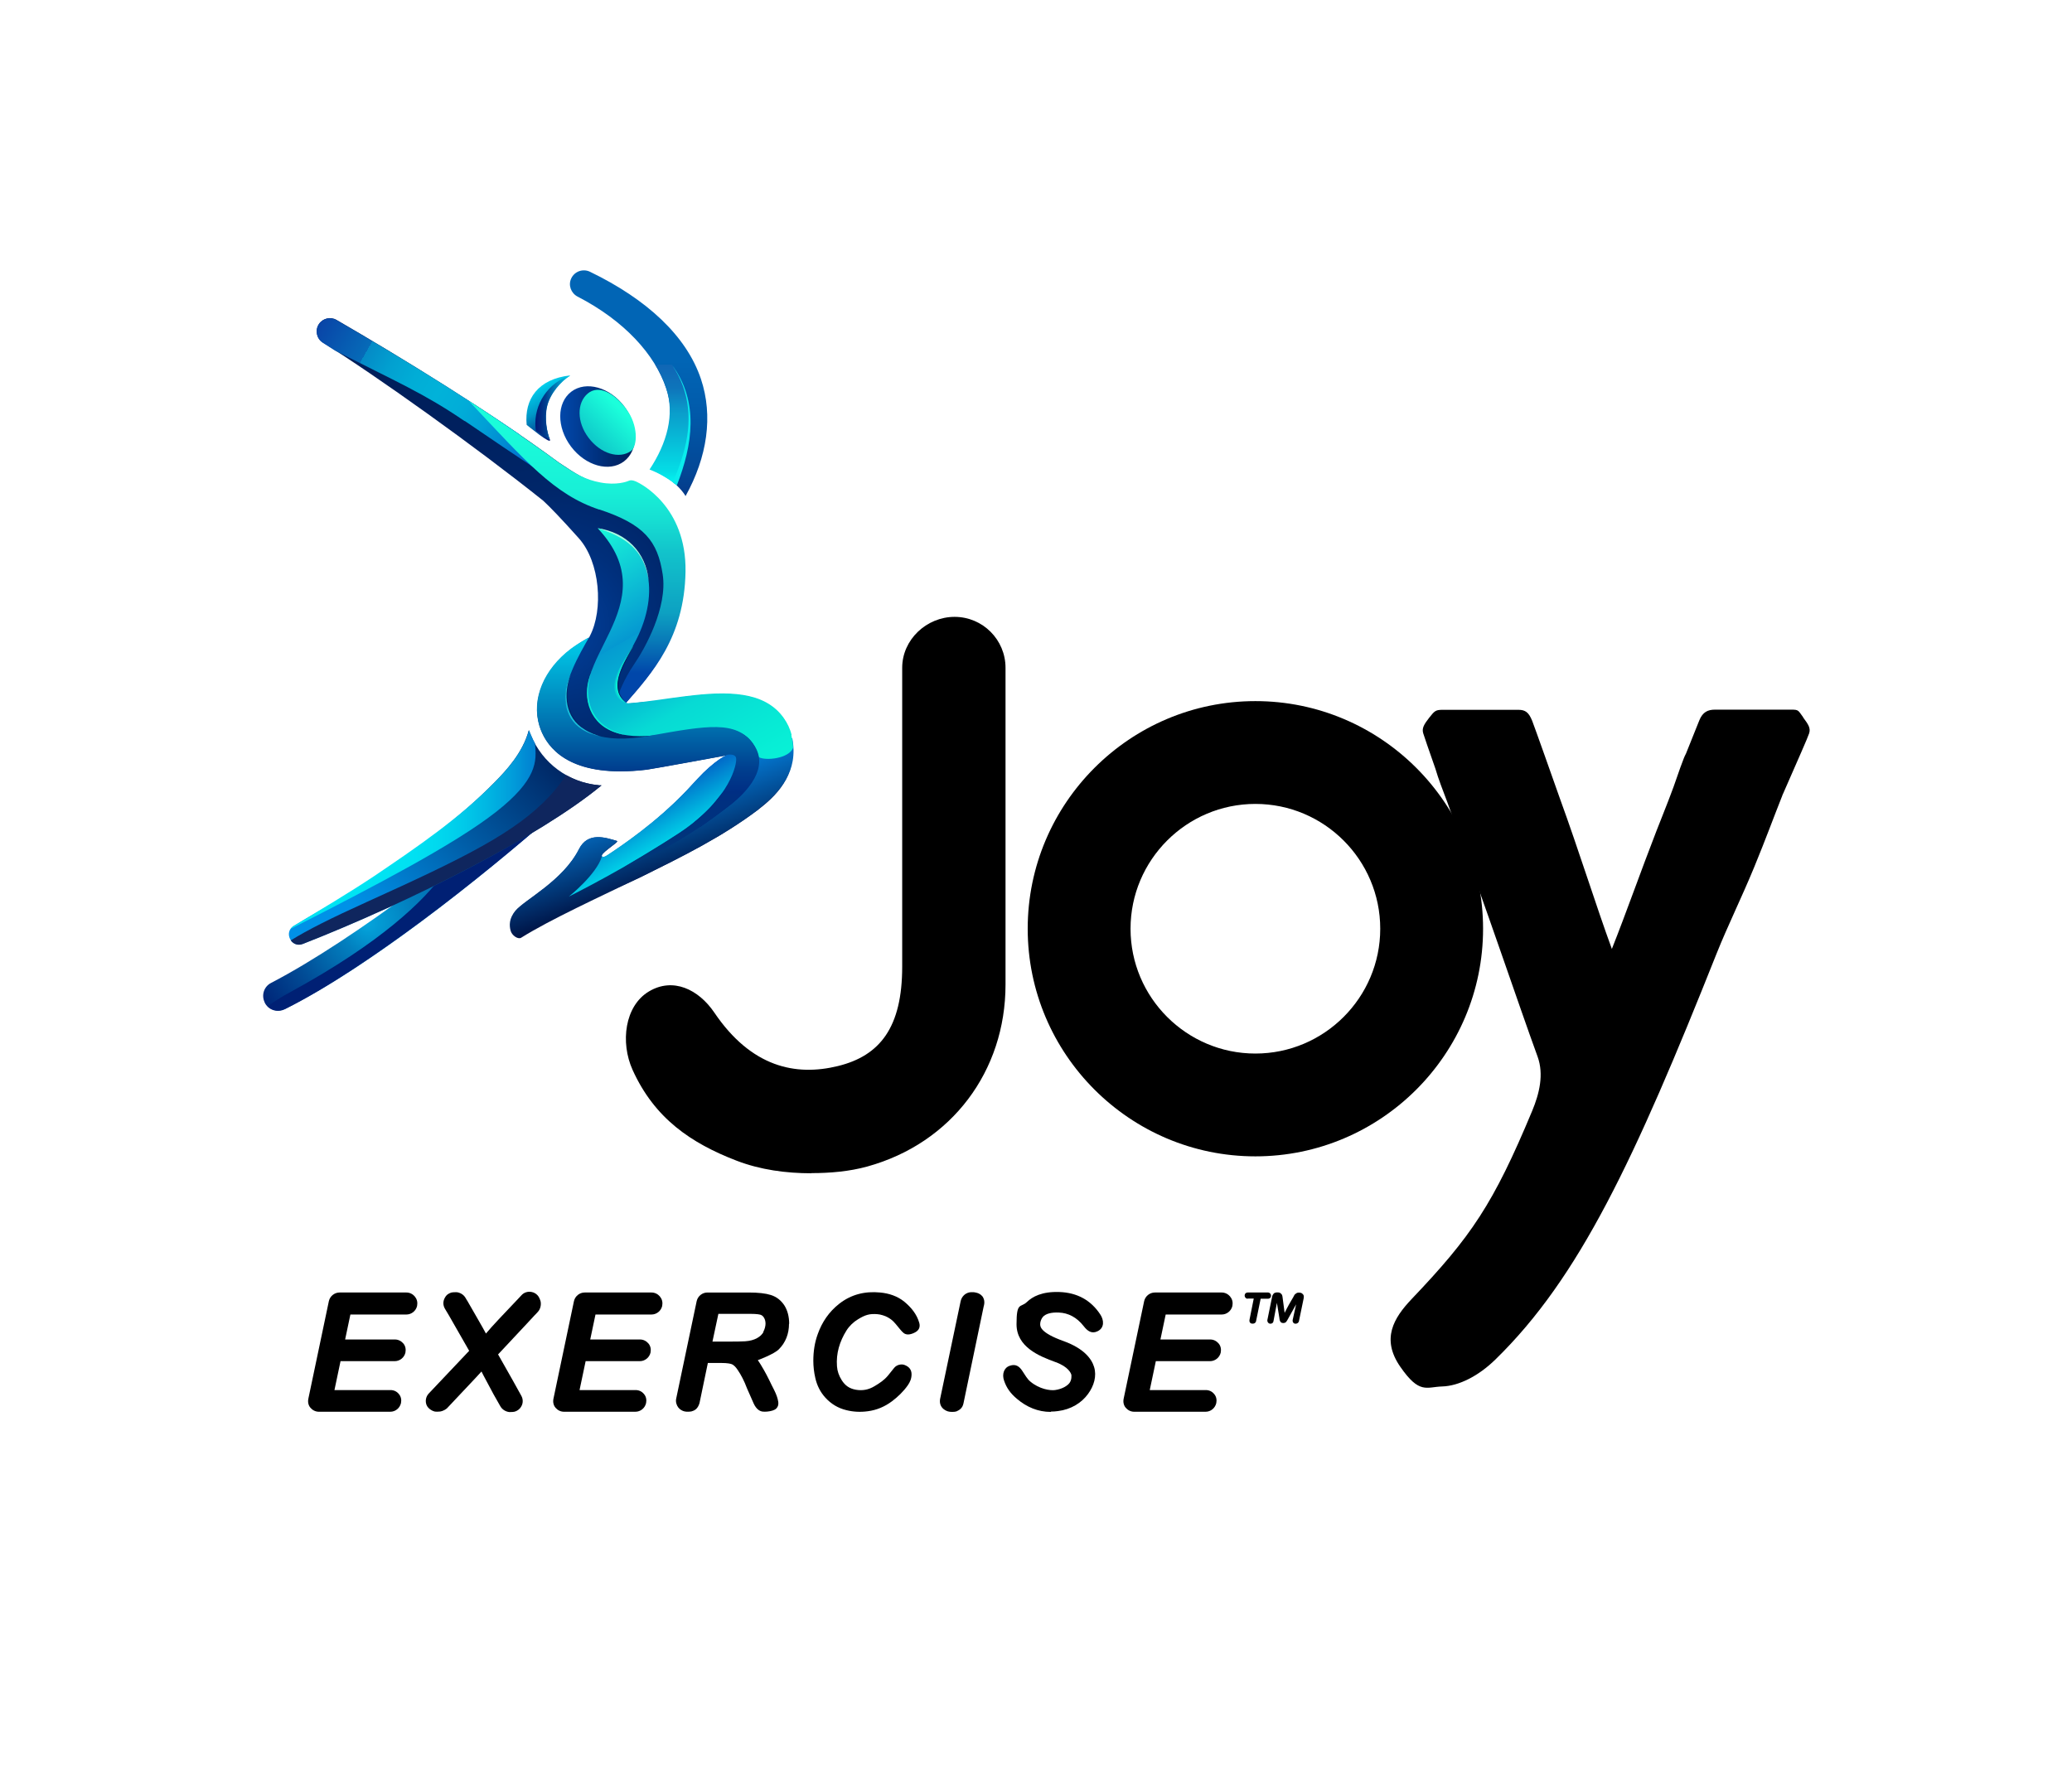 <?xml version="1.0" encoding="UTF-8"?>
<svg id="Layer_1" data-name="Layer 1" xmlns="http://www.w3.org/2000/svg" xmlns:xlink="http://www.w3.org/1999/xlink" version="1.1" viewBox="0 0 1261.3 1080">
  <defs>
    <style>
      .cls-1 {
        fill: url(#linear-gradient);
      }

      .cls-1, .cls-2, .cls-3, .cls-4, .cls-5, .cls-6, .cls-7, .cls-8, .cls-9, .cls-10, .cls-11, .cls-12, .cls-13, .cls-14, .cls-15, .cls-16, .cls-17, .cls-18, .cls-19, .cls-20, .cls-21, .cls-22, .cls-23, .cls-24, .cls-25, .cls-26, .cls-27 {
        stroke-width: 0px;
      }

      .cls-2 {
        fill: url(#radial-gradient);
      }

      .cls-3 {
        fill: #a9ffe2;
      }

      .cls-4 {
        fill: #08f0d6;
      }

      .cls-5 {
        fill: #0aeced;
      }

      .cls-6 {
        fill: #000;
      }

      .cls-7 {
        fill: #19bfda;
      }

      .cls-8 {
        fill: url(#Gradient_bez_nazwy_53-2);
      }

      .cls-8, .cls-28 {
        opacity: .5;
      }

      .cls-9 {
        fill: #002074;
      }

      .cls-10 {
        fill: url(#Gradient_bez_nazwy_149);
      }

      .cls-11 {
        fill: url(#Gradient_bez_nazwy_118);
      }

      .cls-12 {
        fill: url(#Gradient_bez_nazwy_282);
      }

      .cls-13 {
        fill: url(#Gradient_bez_nazwy_272);
      }

      .cls-14 {
        fill: url(#Gradient_bez_nazwy_271);
      }

      .cls-15 {
        fill: url(#Gradient_bez_nazwy_263);
      }

      .cls-16 {
        fill: url(#Gradient_bez_nazwy_260);
      }

      .cls-17 {
        fill: url(#Gradient_bez_nazwy_188);
      }

      .cls-18 {
        fill: url(#Gradient_bez_nazwy_180);
      }

      .cls-19 {
        fill: url(#Gradient_bez_nazwy_75-2);
      }

      .cls-20 {
        fill: url(#linear-gradient-4);
      }

      .cls-21 {
        fill: url(#linear-gradient-2);
      }

      .cls-22 {
        fill: url(#linear-gradient-3);
      }

      .cls-23 {
        fill: #0f265e;
      }

      .cls-24 {
        fill: url(#Gradient_bez_nazwy_75);
      }

      .cls-25 {
        fill: url(#Gradient_bez_nazwy_78);
      }

      .cls-26 {
        fill: url(#Gradient_bez_nazwy_13);
      }

      .cls-27 {
        fill: url(#Gradient_bez_nazwy_53);
      }
    </style>
    <linearGradient id="Gradient_bez_nazwy_272" data-name="Gradient bez nazwy 272" x1="344.4" y1="262.1" x2="328.9" y2="235.2" gradientUnits="userSpaceOnUse">
      <stop offset="0" stop-color="#001977"/>
      <stop offset=".3" stop-color="#0059a0"/>
      <stop offset=".6" stop-color="#0098c8"/>
      <stop offset=".9" stop-color="#00bfe2"/>
      <stop offset="1" stop-color="#00cfec"/>
    </linearGradient>
    <radialGradient id="Gradient_bez_nazwy_260" data-name="Gradient bez nazwy 260" cx="252.6" cy="548.6" fx="222.9" fy="562.7" r="113.4" gradientUnits="userSpaceOnUse">
      <stop offset="0" stop-color="#04a5dc"/>
      <stop offset=".2" stop-color="#0280bf"/>
      <stop offset=".6" stop-color="#014c96"/>
      <stop offset=".9" stop-color="#002c7d"/>
      <stop offset="1" stop-color="#002074"/>
    </radialGradient>
    <radialGradient id="radial-gradient" cx="337.5" cy="380.6" fx="337.5" fy="380.6" r="167.1" gradientUnits="userSpaceOnUse">
      <stop offset="0" stop-color="#0248aa"/>
      <stop offset=".1" stop-color="#013c94"/>
      <stop offset=".3" stop-color="#002f7b"/>
      <stop offset=".5" stop-color="#002669"/>
      <stop offset=".8" stop-color="#00205e"/>
      <stop offset="1" stop-color="#001f5b"/>
    </radialGradient>
    <linearGradient id="Gradient_bez_nazwy_188" data-name="Gradient bez nazwy 188" x1="198.9" y1="594.5" x2="340.6" y2="452.7" gradientUnits="userSpaceOnUse">
      <stop offset=".2" stop-color="#0091e7"/>
      <stop offset=".3" stop-color="#0086da"/>
      <stop offset=".5" stop-color="#006ab7"/>
      <stop offset=".8" stop-color="#003d80"/>
      <stop offset="1" stop-color="#001f5b"/>
    </linearGradient>
    <linearGradient id="Gradient_bez_nazwy_180" data-name="Gradient bez nazwy 180" x1="176.9" y1="505.1" x2="326" y2="505.1" gradientUnits="userSpaceOnUse">
      <stop offset=".3" stop-color="#00e4f3"/>
      <stop offset=".5" stop-color="#00e1f2"/>
      <stop offset=".6" stop-color="#00d9ef"/>
      <stop offset=".7" stop-color="#00cbea"/>
      <stop offset=".8" stop-color="#00b7e3"/>
      <stop offset=".9" stop-color="#019edb"/>
      <stop offset="1" stop-color="#017fd0"/>
      <stop offset="1" stop-color="#0267c8"/>
    </linearGradient>
    <linearGradient id="Gradient_bez_nazwy_263" data-name="Gradient bez nazwy 263" x1="341.1" y1="260" x2="386.6" y2="260" gradientTransform="translate(229.4 -166.5) rotate(37)" gradientUnits="userSpaceOnUse">
      <stop offset="0" stop-color="#0248aa"/>
      <stop offset=".2" stop-color="#013f9a"/>
      <stop offset=".7" stop-color="#00286c"/>
      <stop offset="1" stop-color="#001f5b"/>
    </linearGradient>
    <linearGradient id="Gradient_bez_nazwy_271" data-name="Gradient bez nazwy 271" x1="364.1" y1="265" x2="384.3" y2="244.8" gradientTransform="translate(-7.2 5.4) rotate(-.7) scale(1) skewX(-1.4)" gradientUnits="userSpaceOnUse">
      <stop offset="0" stop-color="#0ec4c8"/>
      <stop offset="1" stop-color="#1bffdb"/>
    </linearGradient>
    <linearGradient id="linear-gradient" x1="388.8" y1="164.5" x2="388.8" y2="302" gradientUnits="userSpaceOnUse">
      <stop offset=".4" stop-color="#0165b5"/>
      <stop offset=".6" stop-color="#015cac"/>
      <stop offset=".9" stop-color="#034695"/>
      <stop offset="1" stop-color="#043a89"/>
    </linearGradient>
    <linearGradient id="linear-gradient-2" x1="407.6" y1="294.6" x2="407.6" y2="222.1" gradientUnits="userSpaceOnUse">
      <stop offset="0" stop-color="#02f8f1"/>
      <stop offset=".1" stop-color="#04dee6"/>
      <stop offset=".6" stop-color="#0a9dcb"/>
      <stop offset=".8" stop-color="#0e75bb"/>
      <stop offset="1" stop-color="#1066b5"/>
    </linearGradient>
    <linearGradient id="Gradient_bez_nazwy_282" data-name="Gradient bez nazwy 282" x1="193.2" y1="198.8" x2="338.3" y2="282.5" gradientUnits="userSpaceOnUse">
      <stop offset="0" stop-color="#0c2498"/>
      <stop offset="0" stop-color="#0944a7"/>
      <stop offset=".2" stop-color="#066bb8"/>
      <stop offset=".2" stop-color="#048ac6"/>
      <stop offset=".3" stop-color="#02a0d0"/>
      <stop offset=".4" stop-color="#01add6"/>
      <stop offset=".5" stop-color="#01b2d9"/>
      <stop offset=".6" stop-color="#01add8"/>
      <stop offset=".7" stop-color="#01a1d6"/>
      <stop offset=".8" stop-color="#018bd3"/>
      <stop offset=".9" stop-color="#026ece"/>
      <stop offset="1" stop-color="#0248c8"/>
      <stop offset="1" stop-color="#0344c8"/>
    </linearGradient>
    <linearGradient id="Gradient_bez_nazwy_53" data-name="Gradient bez nazwy 53" x1="407.3" y1="538" x2="386.4" y2="480.4" gradientUnits="userSpaceOnUse">
      <stop offset="0" stop-color="#001345"/>
      <stop offset="1" stop-color="#0483e0"/>
    </linearGradient>
    <linearGradient id="linear-gradient-3" x1="351.4" y1="428.2" x2="351.4" y2="244.1" gradientUnits="userSpaceOnUse">
      <stop offset="0" stop-color="#0c3375"/>
      <stop offset="0" stop-color="#0145aa"/>
      <stop offset=".1" stop-color="#0147aa"/>
      <stop offset=".2" stop-color="#0877b7"/>
      <stop offset=".3" stop-color="#0da1c2"/>
      <stop offset=".5" stop-color="#12c3cb"/>
      <stop offset=".6" stop-color="#16ddd2"/>
      <stop offset=".7" stop-color="#18f0d7"/>
      <stop offset=".9" stop-color="#1afbda"/>
      <stop offset="1" stop-color="#1bffdb"/>
    </linearGradient>
    <linearGradient id="linear-gradient-4" x1="442.7" y1="476.7" x2="354.3" y2="323.5" gradientUnits="userSpaceOnUse">
      <stop offset="0" stop-color="#08f0d6"/>
      <stop offset=".1" stop-color="#07ead5"/>
      <stop offset=".3" stop-color="#07dad4"/>
      <stop offset=".4" stop-color="#06c0d3"/>
      <stop offset=".6" stop-color="#059cd1"/>
      <stop offset=".6" stop-color="#0597d1"/>
      <stop offset=".6" stop-color="#0598d1"/>
      <stop offset=".9" stop-color="#14e2d8"/>
      <stop offset="1" stop-color="#1bffdb"/>
    </linearGradient>
    <linearGradient id="Gradient_bez_nazwy_53-2" data-name="Gradient bez nazwy 53" x1="442.6" y1="459.7" x2="443.2" y2="459.7" xlink:href="#Gradient_bez_nazwy_53"/>
    <linearGradient id="Gradient_bez_nazwy_75" data-name="Gradient bez nazwy 75" x1="394.4" y1="503.3" x2="394.4" y2="388" gradientUnits="userSpaceOnUse">
      <stop offset="0" stop-color="#001977"/>
      <stop offset=".1" stop-color="#00237d"/>
      <stop offset=".3" stop-color="#003e8e"/>
      <stop offset=".5" stop-color="#006aab"/>
      <stop offset=".8" stop-color="#00a6d1"/>
      <stop offset="1" stop-color="#00cfec"/>
    </linearGradient>
    <linearGradient id="Gradient_bez_nazwy_13" data-name="Gradient bez nazwy 13" x1="389.5" y1="490.1" x2="403.4" y2="514.3" gradientUnits="userSpaceOnUse">
      <stop offset="0" stop-color="#0267c8"/>
      <stop offset="0" stop-color="#0169c8"/>
      <stop offset=".7" stop-color="#00b3df"/>
      <stop offset="1" stop-color="#00d0e8"/>
    </linearGradient>
    <linearGradient id="Gradient_bez_nazwy_78" data-name="Gradient bez nazwy 78" x1="415.8" y1="527.9" x2="415.8" y2="481.1" gradientUnits="userSpaceOnUse">
      <stop offset="0" stop-color="#013878"/>
      <stop offset=".9" stop-color="#002f81"/>
      <stop offset="1" stop-color="#002e84"/>
    </linearGradient>
    <linearGradient id="Gradient_bez_nazwy_118" data-name="Gradient bez nazwy 118" x1="344.3" y1="429.2" x2="366" y2="429.2" gradientUnits="userSpaceOnUse">
      <stop offset="0" stop-color="#011f60"/>
      <stop offset=".4" stop-color="#00236a"/>
      <stop offset="1" stop-color="#002e84"/>
    </linearGradient>
    <radialGradient id="Gradient_bez_nazwy_149" data-name="Gradient bez nazwy 149" cx="380.8" cy="410.5" fx="380.8" fy="410.5" r="13" gradientUnits="userSpaceOnUse">
      <stop offset="0" stop-color="#022577"/>
      <stop offset=".3" stop-color="#012269"/>
      <stop offset=".6" stop-color="#001f5e"/>
      <stop offset="1" stop-color="#001f5b"/>
    </radialGradient>
    <linearGradient id="Gradient_bez_nazwy_75-2" data-name="Gradient bez nazwy 75" x1="325.8" y1="248.2" x2="346.9" y2="248.2" xlink:href="#Gradient_bez_nazwy_75"/>
  </defs>
  <g>
    <path class="cls-13" d="M347,228.7c-5.6,3.3-12.2,10.9-14,18.5s0,16.3,1.7,20.4-14.1-8.9-14.1-8.9c-1.5-15.7,6.9-27.9,26.4-30.1h0Z"/>
    <path class="cls-16" d="M161.1,610.3h0c-2.1-4.4-.4-9.6,3.9-11.8,51.4-26.7,125.4-84.3,161.4-116.7l18.5,6.9c-36.6,33-114.6,97.4-171.5,125.8-4.6,2.3-10.1.5-12.3-4.1Z"/>
    <path class="cls-9" d="M173.4,614.4c51.6-25.7,120.5-81.1,160.2-115.8l-16.3-8.9c-3.3,2.9-6.8,5.9-10.5,9l-37.2,33.7c-11.3,15.8-37.3,41.3-92.2,71.3-6.5,3.5-11.2,6.5-14.4,9.1,2.7,2.6,6.9,3.3,10.4,1.5Z"/>
    <path class="cls-2" d="M481.1,448s0-.4,0-.4c-1.6-7-4.3-11.7-10-16.3-14.6-11.8-37.8-9.8-71-4.6-3.6.6-7.4.6-11.4,1.1-3.9.5-6.3.6-8.1.6.1-.1.3-.2.4-.4,16-18.3,34.5-39.7,35.2-79.8.7-40.1-26.4-53.4-28.7-54.4s-3.5-.9-4.6-.4c-1.1.5-7.4,2.8-17,1s-15.4-6-25.6-12.7h0c-41.6-30.8-98.1-65.3-135.4-86.9-3.7-2.2-8.5-1-10.8,2.6-2.4,3.8-1.3,8.8,2.5,11.2,31.9,19.8,93.2,63.6,134.1,96.3,4.1,3.8,10.8,10.7,21.7,22.9,12.9,14.5,15,43.4,6.7,59.4-.2.3-.3.6-.4.9-23.5,12.6-36.2,34.1-30.3,53.7,3.3,10.9,14.1,27.8,49.3,27.8,4.8,0,10.2-.3,16-1,4-.5,49.6-8.9,49.6-8.9h0c-2.4.9-5.6,2.5-11.6,7.8-4.9,4.3-7.9,8-13.6,14-18.6,19.5-39.8,33.7-48.1,39.2-2.1,1.4-2.8,1.3-3.4,1.1-3-1.3,10.8-9.2,9-9.7-7-2.1-17.7-5.7-23.1,5-9.8,19.4-33.1,30.8-38.7,37.6-3.9,4.7,0,8.4,0,8.4.6,2.2,1.6,5.3,3.4,4.2,17.7-11.1,48.2-21.3,73.6-33.6,24.4-12.1,48.7-24,71-40.9,13.7-10.5,24.3-23.5,19.4-44.6Z"/>
    <path class="cls-17" d="M366.1,478.2c-37.6,31.2-117.3,71.3-181.8,96.5-7,2.7-11.9-7.1-5.4-11,16.3-9.9,33.7-18.9,49.5-29.4,26.2-17.7,51.3-36.2,73.1-58.4,6.2-6.4,16.7-17.3,20.4-31.3l1.3,3.1c7,17,22.9,28.8,41.3,30.4h1.6Z"/>
    <path class="cls-18" d="M176.9,565.6c51.7-26.3,99.7-51.4,124.9-71.1,24.9-19.5,25.2-30.8,23.8-42-.9-1.6-1.6-3.2-2.3-4.8l-1.3-3.1c-3.8,14-14.2,24.9-20.4,31.3-21.8,22.2-47.7,39.9-73.9,57.6-15.8,10.5-32.4,20.3-48.7,30.2-.9.5-1.6,1.2-2,1.9Z"/>
    <ellipse class="cls-15" cx="363.8" cy="260" rx="20.3" ry="26.6" transform="translate(-83.2 271) rotate(-37)"/>
    <path class="cls-14" d="M381.3,249.2c7.3,9.6,6.9,22.4,2.8,25.4-7.1,5.1-18.5,1.7-25.8-8-7.3-9.6-7.2-21.4-.5-27s16.3-.1,23.5,9.5Z"/>
    <g>
      <path class="cls-1" d="M417.3,302s-3-5.4-9.9-10.1c-6.9-4.7-11.5-6.2-11.5-6.2,11.5-17.4,15-33.3,9.6-49.3-6.8-20.5-25.4-41.1-53.9-55.8-4-2.1-5.8-6.9-3.9-11h0c2-4.4,7.2-6.2,11.5-4.1,34.5,16.7,58.7,39,67.5,65.3,7.5,22.4,3.9,47.4-9.4,71.3Z"/>
      <path class="cls-21" d="M409,222.1h-10.1c2.8,4.7,5.1,9.5,6.6,14.2,5.4,16,.5,33.6-10.1,49.6,0,0,5.8,2,12.7,6.7,1,.7,1.8,1.3,2.6,2,0,0,0,0,0,0,12.4-28.8,11.9-55.7-1.8-72.5Z"/>
      <path class="cls-5" d="M409,222.1c16.7,22.6,12.6,48.9,3,73.5,0,0-.6-.5-1.2-1s-1.2-.9-1.2-.9c2.4-5.8,4.6-11.3,6.3-17.3,5.5-19,4.5-37.5-6.8-54.2h0Z"/>
    </g>
    <path class="cls-12" d="M282.9,256.3c34.1,23.3,50.8,34.1,50.8,34.1,0,0-7.8-12.1-17.3-25.8-37.6-25.8-81.1-52.1-111.6-69.7-3.7-2.2-8.5-1-10.8,2.6-2.4,3.8-1.3,8.8,2.5,11.2,2.3,1.5,4.9,3.1,7.5,4.8,0,0,0,0,0,0,36.5,18.5,54.6,26.3,78.8,42.9Z"/>
    <path class="cls-27" d="M461.7,492.6c13.3-10.2,24.4-23.1,20.6-43.1-11.7,2.3-26.1,6-41,10.9-2.2,1.1-5.2,3-9.7,7-4.9,4.3-7.9,8-13.6,14-18.6,19.5-39,34-47.2,39.5-2.1,1.4-3.7,1.1-4.2.7-2.1-2,10.7-9.1,8.9-9.6-7-2.1-17.7-5.7-23.1,5-9.8,19.4-33.1,30.8-38.7,37.6-3.9,4.7-3.7,8.9-2.9,12s4.6,5.5,6.4,4.4c17.7-11.1,48.3-25.1,73.7-37.4,24.4-12.1,48.7-24,71-40.9Z"/>
    <path class="cls-22" d="M364.8,310.2c27.5,9.1,35.5,19.3,38.6,39.5,3.1,20.2-10.8,45.2-17.4,54.8s-9.5,18.4-9.5,18.4c0,0,.8,5.4,4.2,5.5,0,0,.1-.1.2-.2,16-18.3,35.7-39.9,36.4-80,.7-40.1-27.8-54-30.1-55s-3.5-.9-4.6-.4c-1.1.5-7.4,2.8-17,1s-14.9-5.1-25-11.8h0c-16.7-12.3-35.8-25.3-55.1-37.8,34.6,36.8,51.9,57,79.3,66.1Z"/>
    <path class="cls-20" d="M481.9,447.6c-.9-3.8-2.6-7.3-4.8-10.4-11.7-16.6-34.5-16.4-59.1-13.4-11.8,1.4-24,3.6-35.4,4.4-1.4,0-5.2-1.1-6.6-8.5-1.4-11.8,6.6-20.5,11.3-30.2,14-27.4,11.1-60.4-23.5-67.9,44.4,47.4-23.8,82.3-1.9,114.4,22.5,33.3,89-16.6,100,25,4,2.4,18.7.9,20.9-5.8-.1-2.4-.3-4-1.1-7.6Z"/>
    <g>
      <path class="cls-8" d="M443.2,459.6c-.2,0-.4.1-.6.2.2,0,.4-.2.6-.2Z"/>
      <path class="cls-24" d="M458.2,452.5c-10.4-13.7-27.2-10.9-62.7-4.5-29.4,5.3-44.4-1.9-50.2-16.7-5-12.8,8.4-34.4,12.9-42.6l.4-.6s-5,2.5-11.1,6.9c-16.5,12.5-24.1,30.5-19.2,46.9,3.3,10.9,14.1,27.8,49.3,27.8,4.8,0,10.2-.3,16-1,4-.5,49.6-8.9,49.6-8.9h0c.2,0,2.8,3.5,2.8,3.5l-23.7,37,4,3.1s5.5-3.8,17.1-12.4,25.7-24.1,14.9-38.3Z"/>
    </g>
    <path class="cls-4" d="M385.3,393.6c-1.5,2.9-3.2,5.7-4.6,8.6-1.5,2.9-2.8,5.8-3.7,8.9-.9,3.1-1.3,6.3-.7,9.4.6,3.1,2.3,5.4,4.8,7.4l-.4-.2c-1.4-.8-2-1.2-3.1-2.5-1.1-1.3-1.9-2.8-2.3-4.5-.8-3.3-.1-6.7.9-9.8,2.1-6.3,5.7-11.7,9-17.3l.4-.6-.3.6Z"/>
    <path class="cls-3" d="M363.9,321.6c17.3,2.7,29.2,14.4,31,31.9,0,0,0,.3,0,.3,0,0,0-.3,0-.3-3-18.9-14-26.4-31-31.9h0Z"/>
    <g class="cls-28">
      <path class="cls-4" d="M385.3,393.7c-5.2,10.2-16.2,25-4.2,34.3,0,0-1.5-.4-2.2-.9-8.9-5.7-3.8-17.4,1-25.1,1.7-2.8,3.6-5.5,5.3-8.3l.4-.6-.3.6h0Z"/>
    </g>
    <path class="cls-4" d="M360.2,408.6c-5.1,14.1-1.7,29.5,12.7,36.2,2.4,1.1,4.9,1.9,7.5,2.7-2.6-.5-5.2-1.2-7.7-2.2-14.9-6-18.9-22.8-12.4-36.7h0Z"/>
    <path class="cls-26" d="M442.5,459.7c-2.3,1-5.7,3.1-11,7.7-4.9,4.3-7.9,8-13.6,14-18.6,19.5-39.8,33.7-48.1,39.2-2.1,1.4-2.8,1.2-3.4.9-3.3,11-20.1,24.4-20.1,24.4,0,0,37.7-18.8,68.2-39.4,30.4-20.6,34.2-41.7,33.6-44.9-.3-1.9-2.6-2.5-5.6-2Z"/>
    <path class="cls-25" d="M434.5,489.3c-2.5,2.8-10,10.8-20.4,17.6-10.4,6.8-34.1,21-34.1,21,0,0,11.3-3.6,22.1-9.7s28.4-16.4,43.8-29.3c15.4-12.9-6.4-5.9-6.4-5.9l-5.1,6.3Z"/>
    <path class="cls-11" d="M347.7,410c-.3,1-.7,1.9-1,2.9-.2,1-.6,2-.7,3-.4,2-.7,4-.7,6.1-.1,4.1.5,8.2,2.2,11.8,1.6,3.7,4.2,6.9,7.4,9.4.8.7,1.7,1.2,2.5,1.7.4.3.9.5,1.3.8l1.4.6c1.8,1,3.8,1.5,5.7,2.2-2-.5-4-.9-5.9-1.8l-1.4-.6c-.5-.2-.9-.5-1.4-.7-.9-.5-1.9-1-2.7-1.6-3.4-2.4-6.2-5.7-7.9-9.6-1.6-3.9-2.3-8.1-2-12.3.3-4.2,1.4-8.2,3.2-12Z"/>
    <path class="cls-7" d="M347.5,410.4c-4.7,12.1-3.7,26.6,8.4,33.8,3,2,6.4,3.2,9.8,4.3-4-.9-8-2.2-11.5-4.5-11.5-7.2-12.3-22.4-6.7-33.6h0Z"/>
    <path class="cls-10" d="M385.6,393c-1.3,2.9-2.8,5.8-4.2,8.6-1.4,2.9-2.7,5.8-3.7,8.8-1,3-1.6,6.2-1.1,9.3.4,3.1,2.1,6,4.5,8.1-1.3-1-2.4-2.1-3.3-3.5-.9-1.4-1.5-2.9-1.7-4.5-.6-3.2,0-6.5,1-9.6,1-3.1,2.4-6,3.9-8.8,1.5-2.8,3.1-5.6,4.7-8.4Z"/>
    <path class="cls-23" d="M364.5,478.1c-7.1-.6-13.8-2.8-19.8-6.1-2.1,2.9-5.4,7.7-9.9,12.5-20.7,22.4-52.4,37.9-111.3,64.6-21.9,9.9-36.6,17.3-46.5,23.5,1.5,2.1,4.2,3.4,7.3,2.2,64.4-25.2,144.2-65.4,181.8-96.5h-1.6Z"/>
    <path class="cls-19" d="M346.9,228.8h0c-13,4-22.2,17.4-20.9,31.7,0,.6.2,1.3.3,1.9,3.9,2.5,8.5,5.3,8.5,5.3-1.8-4.2-3.5-12.8-1.7-20.4,1.8-7.6,8.4-15.2,13.9-18.5Z"/>
  </g>
  <path class="cls-6" d="M494,714.4c-15.5,0-31.2-2.1-45.7-7.7-27.5-10.6-49.8-25.6-63.2-55.2-7.6-16.8-4.8-39,9.9-47.8,14.7-8.8,30.2-1.3,39.8,12.8,22.6,33.4,49.6,38.9,75.3,32.6s39.1-23.7,39.1-60.5v-182c0-17.1,14.8-31,31.9-31s31,13.9,31,31v192.9c0,52.7-32.8,96.6-84.2,110.8-10.9,3-22.6,4-33.9,4Z"/>
  <path class="cls-6" d="M764.2,704.1c-76.4,0-138.6-62.2-138.6-138.6s62.2-138.6,138.6-138.6,138.6,62.2,138.6,138.6-62.2,138.6-138.6,138.6ZM764.2,489.5c-41.9,0-76,34.1-76,76s34.1,76,76,76,76-34.1,76-76-34.1-76-76-76Z"/>
  <path class="cls-6" d="M1097.7,436.8c-3.1-4.2-2.7-4.7-7.1-4.7h-46.6c-4.2,0-7.5,1.3-9.6,6.6-.8,2.1-4.3,10.7-8.1,20.2-.5.9-.9,1.8-1.3,2.8-3,7.6-5.3,15.3-8.3,22.9-.8,2.1-1.3,3.4-1.3,3.4h0c-2.3,6-4.7,11.9-7,17.8-9.6,24.7-18.5,50.1-27.2,72-9.6-26.2-19.9-59.4-31.7-91.8-3.9-11.1-15.1-42.7-16.8-47.1-2.1-5.2-4.2-6.7-8.4-6.7h-45.9c-4.4,0-5,.5-8.3,4.7s-4.7,6.6-3.7,9.7c.6,2,3.1,9.2,7.4,21.5,1.7,5.9,4.5,13.1,7.3,20.5,0,0,0,0,0,0,.6,1.7,1.3,3.5,1.9,5.3h0c22.1,59.9,41.3,117.4,53,149.5,3.9,10.8,1.1,22.4-3.3,33-23.7,56.9-37.2,76.6-73.4,114.6-11,11.6-18.6,24.3-6.9,41.2s15.8,12.3,25.6,12,21.8-6.1,32.4-16.5c51.1-49.9,84.5-121.3,134.6-247.2,6.5-16.3,15.4-34.4,22.8-52.4s11.4-29.2,17.2-43.8c0-.2.1-.4.2-.5,9.4-21.5,15.2-34.5,16.1-37.3,1-3.2-.5-5.4-3.7-9.7Z"/>
  <path class="cls-6" d="M252.5,789.4c-1.3-1.5-3.1-2.4-5.1-2.4h-40.7c-3.1,0-5.8,2.2-6.5,5.2l-12.5,59.5c-.4,2,0,4,1.3,5.5,1.3,1.5,3.1,2.4,5.1,2.4h43.5c3.1,0,5.8-2.2,6.5-5.3.4-2,0-4-1.3-5.5-1.3-1.6-3.1-2.4-5.1-2.4h-34.1l3.7-17.6h33c3.1,0,5.8-2.2,6.5-5.2h0c.4-2.1,0-4.1-1.3-5.6-1.3-1.5-3.1-2.4-5.1-2.4h-30.3l3.2-15.2h34.1c3.1,0,5.8-2.2,6.5-5.2h0c.4-2.1,0-4.1-1.3-5.6"/>
  <path class="cls-6" d="M401.7,789.4c-1.3-1.5-3.1-2.4-5.1-2.4h-40.7c-3.1,0-5.8,2.2-6.5,5.2l-12.5,59.5c-.4,2,0,4,1.3,5.5,1.3,1.5,3.1,2.4,5.1,2.4h43.5c3.1,0,5.8-2.2,6.5-5.3.4-2,0-4-1.3-5.5-1.3-1.6-3.1-2.4-5.1-2.4h-34.1l3.7-17.6h33c3.1,0,5.8-2.2,6.5-5.2h0c.4-2.1,0-4.1-1.3-5.6-1.3-1.5-3.1-2.4-5.1-2.4h-30.3l3.2-15.2h34.1c3.1,0,5.8-2.2,6.5-5.2h0c.4-2.1,0-4.1-1.3-5.6"/>
  <path class="cls-6" d="M480.4,806.1c0-4.4-1-8.2-2.9-11.2-2-3.1-4.8-5.3-8.3-6.4-3.2-1-7.6-1.5-13.5-1.5h-25.1c-3.1,0-5.8,2.2-6.5,5.2l-12.5,59.5c-.4,2,.3,4,1.3,5.3s2.5,2.1,3.8,2.4,3,.2,4.2,0c1.8-.5,3.8-1.4,4.9-5l5.1-24.5h8.1c4.1,0,5.9.5,6.6.8,1.1.5,2.3,1.7,3.5,3.5,2.1,3.1,4,6.8,5.6,11.1l4.1,9.3c1.7,3.7,3.9,4.7,5.4,4.9,1.6.2,4.1,0,6-.6,2-.7,2.3-1.1,3-2.1,1.2-1.9.4-4.4-.3-6.6-.6-2-3.1-6.7-3.1-6.7-2.2-4.6-3.9-8-6.9-12.9-.4-.7-1.6-2.4-1.6-2.4,0,0,9.8-3.6,12.8-6.6,4.1-4.1,6.2-9.4,6.2-15.6M464.8,811c-.9,1.6-2.2,2.8-4,3.8-1.8,1-4.2,1.7-7.2,1.9-1.6.1-5.3.2-11,.2h-8.9l3.6-16.9h19.5c4.1,0,5.7.4,6.3.6.8.3,1.5.9,2,1.8.6,1,.9,2.2.9,3.6s-.5,3.5-1.4,5"/>
  <path class="cls-6" d="M597.9,789.2c-1.8-2.1-4.5-2.3-5.4-2.4-.9,0-2-.1-3.4.4-1.4.5-3.6,2-4.3,5l-12.5,59.5c-.4,2,0,4,1.3,5.5,1.3,1.5,2.9,2,3.5,2.2,1.2.4,3.9.4,5.1,0,1.8-.8,3.7-1.9,4.3-4.9l12.3-59c.2-.7.6-2.1.3-3.7-.1-.7-.4-1.2-.6-1.7-.1-.2-.3-.6-.6-.9Z"/>
  <path class="cls-6" d="M748.8,789.4c-1.3-1.5-3.1-2.4-5.1-2.4h-40.7c-3.1,0-5.8,2.2-6.5,5.2l-12.5,59.5c-.4,2,0,4,1.3,5.5,1.3,1.5,3.1,2.4,5.1,2.4h43.5c3.1,0,5.8-2.2,6.5-5.3.4-2,0-4-1.3-5.5-1.3-1.6-3.1-2.4-5.1-2.4h-34.1l3.7-17.6h33c3.1,0,5.8-2.2,6.5-5.2h0c.4-2.1,0-4.1-1.3-5.6-1.3-1.5-3.1-2.4-5.1-2.4h-30.3l3.2-15.2h34.1c3.1,0,5.8-2.2,6.5-5.2h0c.4-2.1,0-4.1-1.3-5.6"/>
  <path class="cls-6" d="M497.8,812.3c2.6-7.3,6.8-13.5,13-18.4,7.4-5.8,15.8-7.8,25-6.9,5.4.5,10.5,2.2,14.7,5.6,4.2,3.5,7.6,7.6,9.1,12.9.6,2.2.2,4.6-3.2,6.1-2.4,1.1-4.7,1.4-6.4,0-1.5-1.3-2.1-2.3-3-3.3-2.4-2.9-3.4-4.4-6.6-6.2-1.5-.9-4.5-1.8-6.2-1.9-4.9-.4-7.5.4-11.9,3.1-2.7,1.6-5.3,4.1-7,6.8-4.2,6.7-6.4,14-5.8,21.8.2,3,1.2,5.8,2.9,8.5,2.1,3.3,4.7,5.1,8.6,5.8,4.1.7,7.8,0,11.4-2.2,3.2-1.9,5.9-3.7,8.2-6.5,1.2-1.5,2.5-3.1,3.7-4.6,1.6-2,4.5-2.5,6.3-1.8,2.7,1,4.3,2.8,4.3,5.7,0,2.6-.9,4.7-2.3,6.7-2.5,3.6-6.1,7.1-9.6,9.7-4.4,3.3-9.3,5.4-14.8,6.1-4.4.6-8.8.4-13.1-.7-4.9-1.2-9.1-3.7-12.6-7.5-3.2-3.5-5.2-7.6-6.2-12.1-.8-3.4-1.2-7.1-1.2-10.4,0-5.7.8-11.1,2.7-16.3"/>
  <path class="cls-6" d="M639.6,859.7c-7.7,0-14.6-2.9-20.6-8-3.9-3.3-6.3-6.6-7.8-11.1-1.3-3.7-.2-7.8,3.5-9,3.7-1.3,5.9.5,7.6,3.1,1.7,2.5,3,5,5,6.6,5.4,4.5,11.9,5.5,14.9,5.1,4.5-.6,7.7-2.7,8.9-4.4,1.4-2,1.1-4.3,1.1-4.8-.2-1-1.8-5-9.6-7.8-10.2-3.7-23.8-9.3-23.8-23.1s2.4-9.8,6.3-13.5c3.3-3.2,9.1-6.5,19.9-6.1,10.5.4,19,4.8,24.8,13.7,2.2,3.3,2.7,8.1-1.7,10.2-3.5,1.7-6.1-.1-8.4-3.1-4.2-5.4-9.4-8.1-15.2-8.3-4.5-.2-8,.7-9.7,2.7-.9,1.1-1.6,2.8-1.6,4.3s0,5.3,14.3,10.4c12.4,4.5,17,10.8,18.5,15.7,1.7,5.5,0,11.5-3.7,16.5-3.9,5.4-10.3,9.4-18.3,10.4-1.4.2-2.8.3-4.2.3"/>
  <path class="cls-6" d="M759.5,790.7h3.7l-2.6,13c-.2,1.2.4,1.7.6,1.9.4.4,1.6.5,2.3.2.3-.2.9-.4,1.1-1.3l2.8-13.7h4.5c.9,0,1.7-.6,1.8-1.5.2-1.2-.7-2.3-1.8-2.3h-12.4c-.9,0-1.7.6-1.8,1.5-.2,1.2.7,2.3,1.8,2.3"/>
  <path class="cls-6" d="M787.5,789.4c-2,3.3-3.9,6.7-5.5,10l-1.3-9.8c-.1-.9-.4-1.7-1.4-2.3-1-.6-3.1-.5-3.9.3-.3.3-.9,1.1-1,1.9l-2.9,14.2c-.2,1.2.7,2.3,1.8,2.3h.1c.9,0,1.7-.6,1.8-1.5l2.1-11.2,1.5,9.2c.1.9.2,1.9.9,2.6.9.8,2.4.5,2.9.1.3-.3.6-.6,1-1.3l5.4-9.7-2.1,9.5c-.2,1.2.5,2.3,1.7,2.3h.1c.9,0,1.8-.6,2-1.5l2.9-14c.3-1.6-.1-2.3-1.1-3-.9-.6-2.6-.5-3.1-.2-.5.3-.9.6-1,.7-.3.3-.5.5-.6.8-.1.2-.3.5-.4.7Z"/>
  <path class="cls-6" d="M329.1,792.5c-.2-.9-1-2.9-1.7-3.6-.5-.5-1.4-1.7-3.7-2.2-2.3-.5-4.7.2-6.3,2l-2.9,3.1c0,0-.2.1-.2.2l-10.7,11.3c-3.1,3.3-5.7,6.2-7.8,8.7-.2-.5-.5-.9-.7-1.3-.4-.7-1.6-3-4-7.1l-6.6-11.5c-.1-.2-.3-.5-.4-.6l-.7-1.2c-1.2-2.1-3.4-3.3-5.5-3.5-1,0-3,0-3.9.5-.6.3-2.1.8-3.2,2.9-1.2,2.1-1.2,4.5,0,6.6l2.5,4.2,12.3,21.5-24.6,26c-1.8,1.9-2.3,4.7-1.3,7.1,1.1,2.5,4,3.7,5,3.9.7.1,2,.1,2.8,0,.7,0,2.7-.4,4.6-2l17.6-18.7c1.2-1.3,2.3-2.5,3.4-3.7.6,1.3,1.3,2.5,1.8,3.5l4.7,8.8s0,0,0,0l.8,1.5h0s4.2,7.4,4.2,7.4c1.2,2.1,3.4,3.3,5.5,3.5.9,0,3,0,3.9-.5.6-.3,2.1-.8,3.3-2.9,1.2-2,1.2-4.5,0-6.6l-5.1-9.2s0,0,0,0l-9-15.9,17.3-18.5s0,0,0,0l5.1-5.5.7-.7s0,0,0,0l1.1-1.2c1.6-1.7,2.1-4.3,1.7-6.3"/>
</svg>